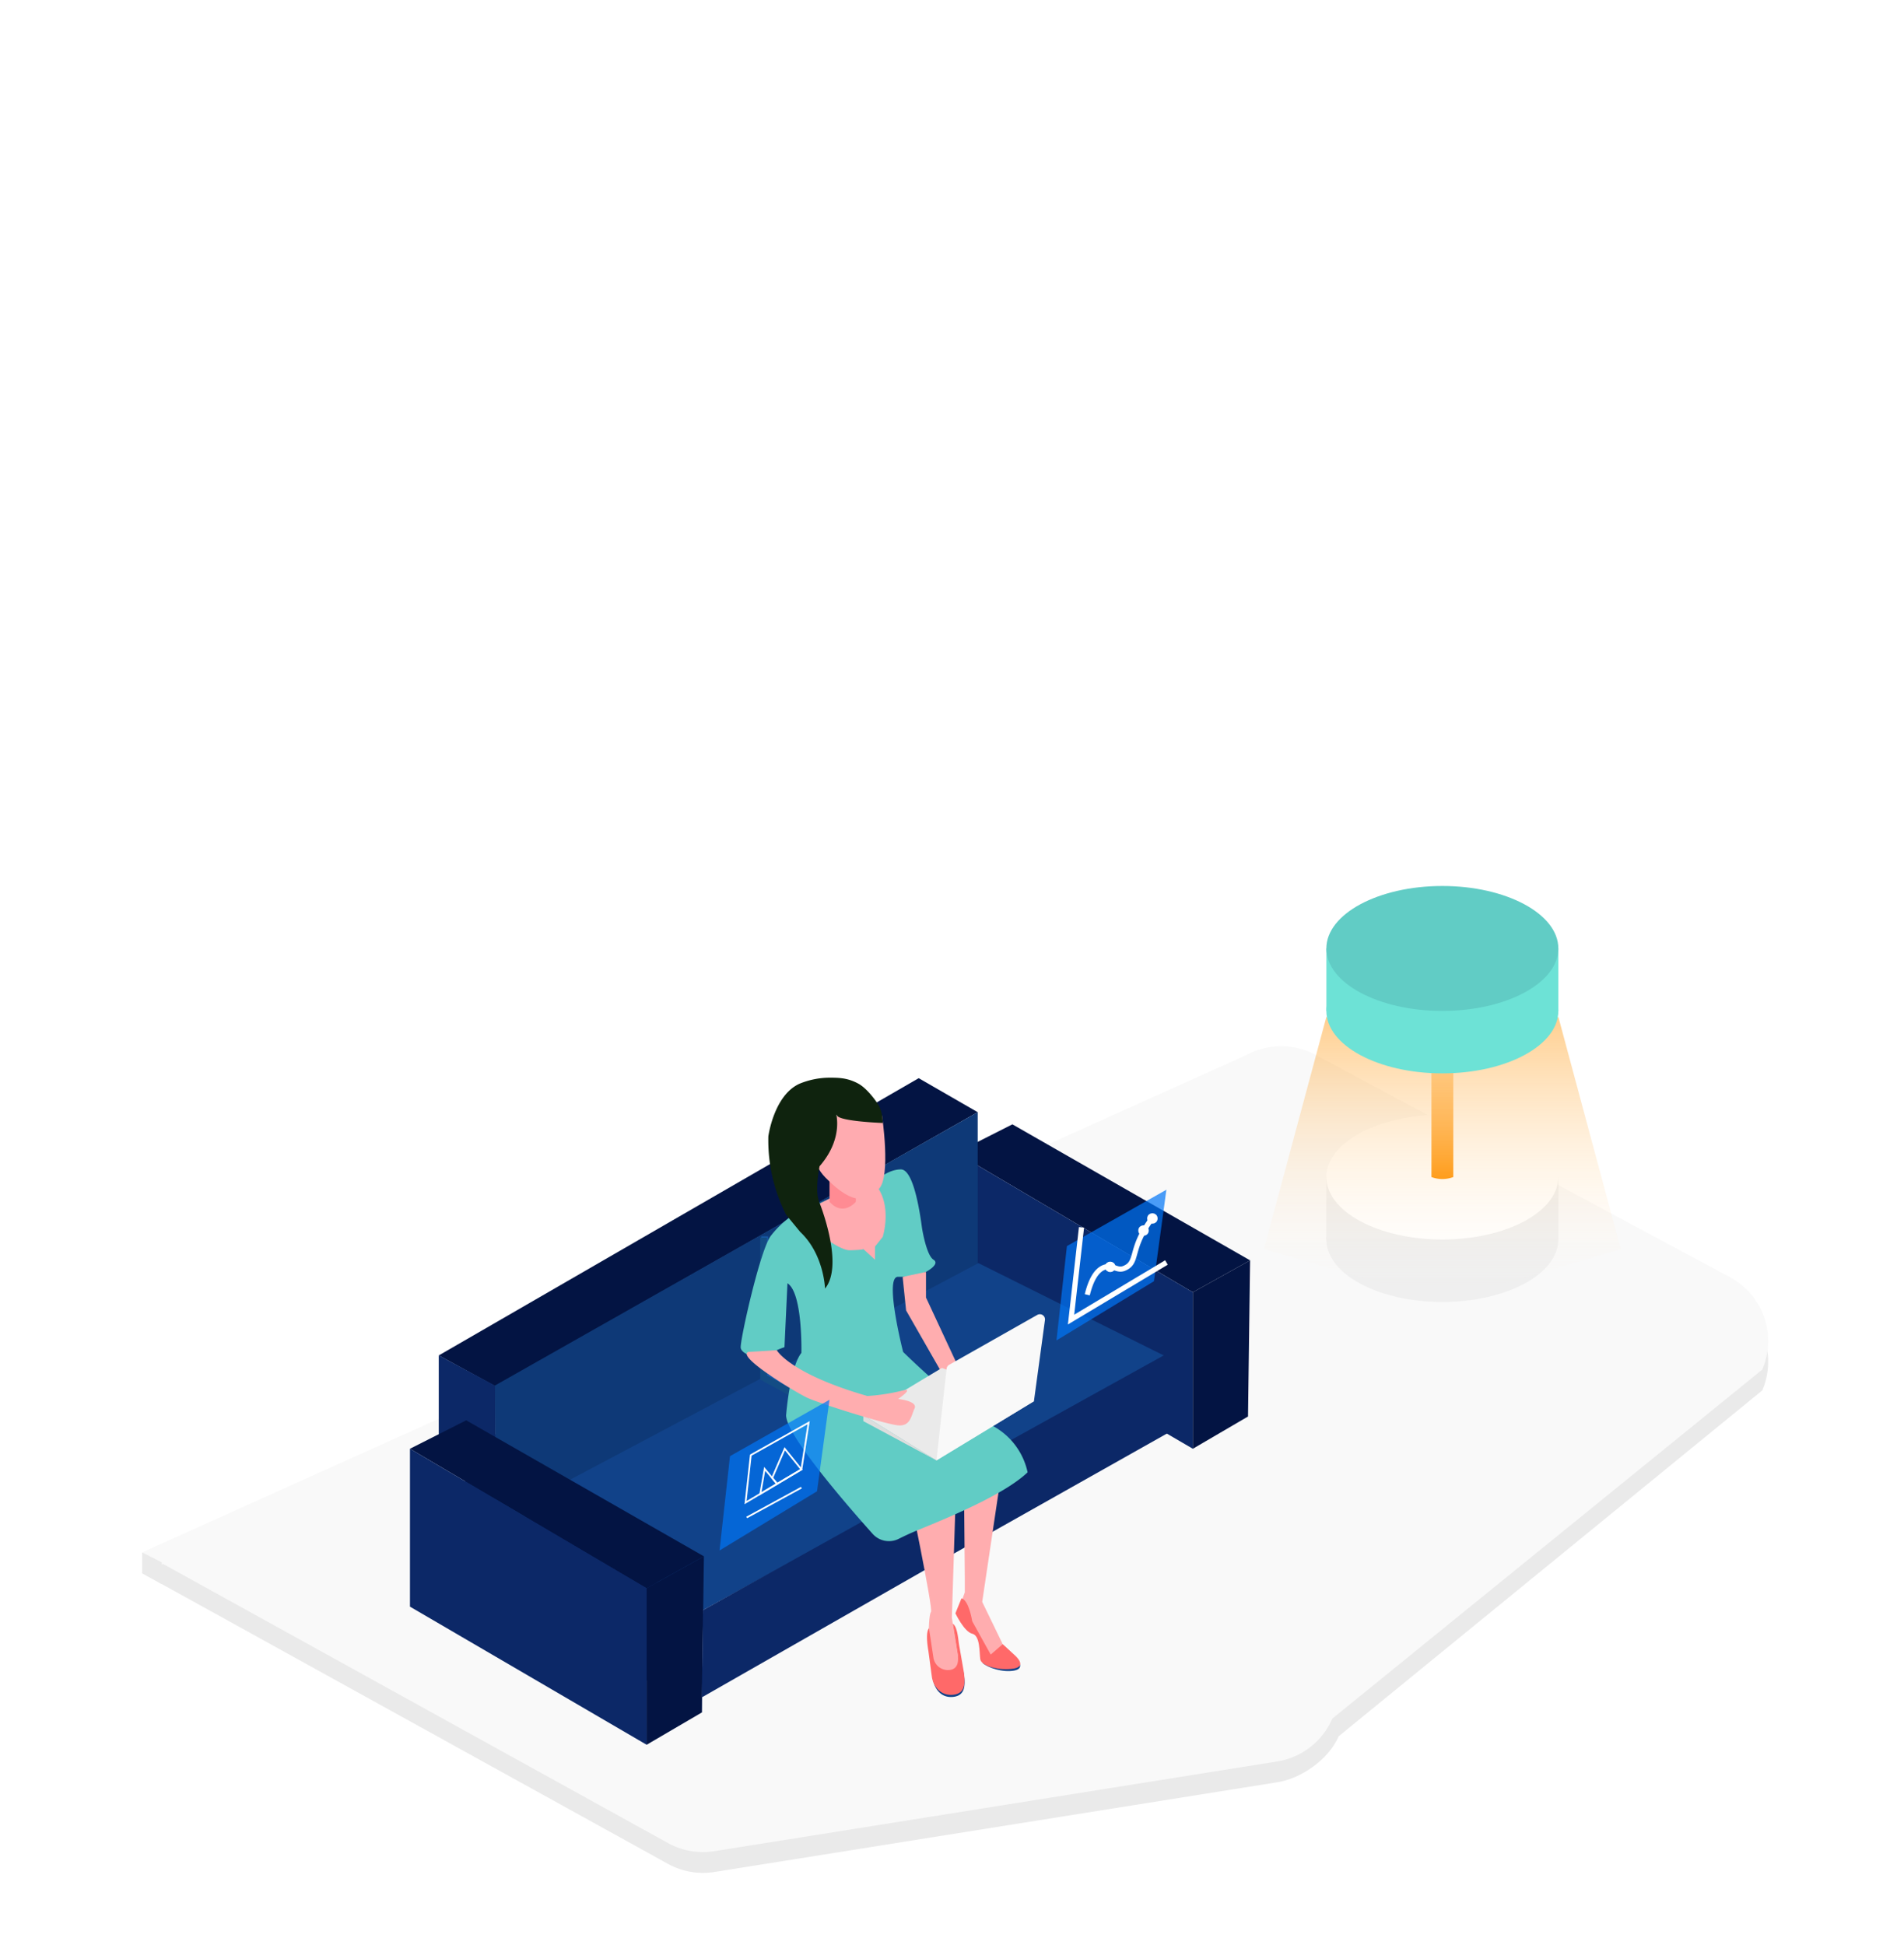 <svg xmlns="http://www.w3.org/2000/svg" xmlns:xlink="http://www.w3.org/1999/xlink" viewBox="0 0 1108 1132"><defs><style>.cls-1{fill:#fff;}.cls-2{fill:#eaeaea;}.cls-3{fill:#f9f9f9;}.cls-4{fill:#114289;}.cls-5{fill:#031443;}.cls-6{fill:#0c2867;}.cls-7{fill:#0e3977;}.cls-18,.cls-19,.cls-8,.cls-9{fill:none;stroke-miterlimit:10;}.cls-8{stroke:#175aaa;}.cls-8,.cls-9{stroke-width:4px;}.cls-9{stroke:#134c84;}.cls-10{fill:#ffadaf;}.cls-11{fill:#ff6969;}.cls-12{fill:#ffabb0;}.cls-13{fill:#61ccc5;}.cls-14{fill:#ddd;}.cls-15{fill:#ff8b93;}.cls-16{fill:#0f230e;}.cls-17{fill:#0076f7;opacity:0.7;}.cls-18,.cls-19{stroke:#fff;}.cls-18{stroke-width:3px;}.cls-20{fill:#efefef;}.cls-21{fill:url(#linear-gradient);}.cls-22{opacity:0.44;fill:url(#linear-gradient-2);}.cls-23{fill:#6de2d6;}</style><linearGradient id="linear-gradient" x1="839.36" y1="686.18" x2="839.36" y2="588.32" gradientUnits="userSpaceOnUse"><stop offset="0" stop-color="#ff9100"/><stop offset="1" stop-color="#fff"/></linearGradient><linearGradient id="linear-gradient-2" x1="839.35" y1="591.77" x2="839.35" y2="754.56" gradientUnits="userSpaceOnUse"><stop offset="0" stop-color="#ff9100"/><stop offset="1" stop-color="#fff" stop-opacity="0"/></linearGradient></defs><title>01_theme</title><g id="Layer_2" data-name="Layer 2"><g id="Layer_1-2" data-name="Layer 1"><rect class="cls-1" width="1108" height="1132"/><path class="cls-2" d="M82.71,915.56,725.06,626.23a42.12,42.12,0,0,1,40.36-.29L1006.74,755.4a42.12,42.12,0,0,1,18.77,53.79L779,1010.48c-5.71,13.25-21.44,24.47-35.68,26.74l-327.6,52.23a42.12,42.12,0,0,1-27-4.73Z"/><path class="cls-3" d="M82.71,903.44,725.06,614.12a42.12,42.12,0,0,1,40.36-.29l241.31,129.46a42.12,42.12,0,0,1,18.77,53.79l-250.18,203.1a42.12,42.12,0,0,1-32,24.92l-327.6,52.23a42.12,42.12,0,0,1-27-4.73Z"/><path class="cls-4" d="M560.51,972.11a18.58,18.58,0,0,1-11.65,4.09,15.57,15.57,0,0,1-6.27-1.31l.31,2.35c1.1,6.72,5.74,11.32,12.46,10.21s6.45-7.5,5.35-14.22Z"/><polygon class="cls-5" points="534.62 627.47 568.95 647.26 288.25 806.79 255.33 788.82 534.62 627.47"/><polygon class="cls-6" points="255.33 835.47 288.45 852.43 288.45 806.59 255.33 788.82 255.33 835.47"/><polygon class="cls-6" points="270.68 916.24 270.68 824.36 408.4 905.54 408.4 996.62 270.68 916.24"/><polygon class="cls-5" points="727.47 733.49 589.14 654.33 556.43 670.89 694.15 752.07 727.47 733.49"/><polygon class="cls-6" points="556.43 762.77 556.43 670.89 694.15 752.07 694.15 843.14 556.43 762.77"/><polygon class="cls-5" points="694.15 843.14 726.26 824.36 727.47 733.49 694.15 752.07 694.15 843.14"/><polygon class="cls-7" points="568.95 647.26 568.95 736.11 288.65 892.01 288.05 806.32 568.95 647.26"/><polygon class="cls-4" points="569.35 735.1 304.4 875.65 409.11 937.04 678.4 789.42 569.35 735.1"/><polygon class="cls-5" points="409.62 905.74 271.29 826.58 238.57 843.14 376.3 924.32 409.62 905.74"/><polygon class="cls-6" points="238.57 935.02 238.57 843.14 376.3 924.32 376.3 1015.4 238.57 935.02"/><polygon class="cls-5" points="376.3 1015.4 408.4 996.62 409.62 905.74 376.3 924.32 376.3 1015.4"/><polygon class="cls-6" points="408.4 987.83 550.37 906.75 550.37 858.49 409.11 937.04 408.4 987.83"/><polygon class="cls-6" points="550.37 906.8 685.67 830.57 685.67 784.12 550.47 859.04 550.37 906.8"/><polyline class="cls-8" points="444.98 719.55 444.98 801.08 550.37 858.49 550.37 904.38"/><polyline class="cls-9" points="444.38 720.16 444.38 801.68 549.76 859.09 549.76 904.99"/><path class="cls-10" d="M518.07,860.19l10.12,4.11s15,72.3,13.58,73.75-2.9,24.89,2.89,31.84l8.39,7.81,5.21-9-4.34-27.21,2.6-81.93L549,846.41Z"/><polygon class="cls-10" points="560.91 855.87 561.45 918.65 561.45 926.75 558.26 935.43 575.24 963.51 580.26 962.35 583.5 956.85 571.58 932.25 584.6 844.84 570.13 831.24 545 847.47 560.91 855.87"/><path class="cls-4" d="M590.69,964.67c-5.52,2.64-12,3-19,3.06,3.22,2.88,11.77,5.7,18.4,4.51S592.4,966.27,590.69,964.67Z"/><path class="cls-11" d="M576.53,962.93l7-6.08,6.6,6.08s8.1,6.66,0,8.1-19.1-1.28-19.68-5.41,0-13.74-4.69-14.85-9.78-11.87-9.78-11.87l3.53-8.68c4.34.87,6.26,13.31,6.26,13.31Z"/><polygon class="cls-12" points="463.62 707.21 487.74 694.95 512.07 688.54 519 703.39 515.19 728 512.89 737.65 502.4 736.5 494.7 734.95 487.35 733.7 478.09 726.85 463.62 707.21"/><path class="cls-13" d="M482.14,697.67l-18.52,9.55s22.52,20.69,31.08,20.41,7.7-.72,7.7-.72l6.8,6.22v-7.67l4.49-5.64S518.75,704,511.37,692l1.45-7.24s5.35-4.2,11.43-4.2,10,16.79,12.3,34.15c0,0,2.46,15.77,6.66,18.38s-4.34,7.09-4.34,7.09a41.35,41.35,0,0,1-16.21,2.89c-8.39-.43,2.89,43.7,2.89,43.7s30.51,30.25,53.42,43.76a40.25,40.25,0,0,1,19,26.17h0a.25.25,0,0,1-.07.23c-14,13.34-47.9,27-64.36,33.79-3.8,1.56-7.48,3.3-10.58,4.85a12.71,12.71,0,0,1-15.14-2.91c-15.42-17.24-52-59.42-50.3-69.71,0,0,2.17-27.21,8.83-35.6,0,0,.87-34.88-8.1-40.52l-1.74,37.19s-7.38,2.46-10.27,5.07-14.76-.43-15.2-4.78,11.43-57.6,17.66-65.27a56.55,56.55,0,0,1,11.58-11.14Z"/><polygon class="cls-10" points="527.29 762.64 525.27 743.12 538.87 740.21 538.87 755.12 558.26 796.79 549.29 801.07 527.29 762.64"/><polygon class="cls-2" points="548.13 796.09 502.4 823.59 544.95 849.92 601.68 815.48 548.13 796.09"/><path class="cls-3" d="M552.37,794.26l51.22-29a3,3,0,0,1,4.5,3l-6.41,47.2-56.73,34.44,5.91-53.36A3,3,0,0,1,552.37,794.26Z"/><polygon class="cls-14" points="502.4 823.59 544.95 849.92 502.4 827.06 502.4 823.59"/><path class="cls-10" d="M452.05,785.8s7.51,13.6,52.66,26.63a113.45,113.45,0,0,0,20.55-3.18c7.18-1.86-2.6,4.92-2.6,4.92s11.58,1.16,9.55,5.5-2.32,10.42-9.55,9.84-46.6-13-53.26-16.21-40.76-23.74-34-26.51Z"/><path class="cls-15" d="M482.72,699.4V686.52l15.34,2.75V699.4S490.68,708.37,482.72,699.4Z"/><path class="cls-12" d="M511.37,692c-6.66,6.51-13.94,10.71-31-6.66s6.68-36.18,6.68-36.18h26.21S518.65,684.9,511.37,692Z"/><path class="cls-16" d="M480.11,749.91s-.58-20-14.47-33l-8.1-9.84a95.59,95.59,0,0,1-10.42-45.73s3.18-24,18.23-30.68a46.36,46.36,0,0,1,17.08-3.47c5.55,0,10.71,0,17.08,3.47,4.83,2.63,10.14,9.72,11.87,12.74,2.32,4.05,2.32,10.13,2.32,10.13s-24.89-.87-26.63-4.34,5.21,11.87-10.13,29.52c0,0-.46,2.22-.85,5.31-.58,4.64-1,11.24.56,15.24C479.25,705.91,490.53,737.17,480.11,749.91Z"/><path class="cls-12" d="M474.21,760"/><path class="cls-11" d="M560.7,972l-2.56-14.67c-.57-3.47-.94-10.54-3.66-12.39l2.74,17.12c.76,4.62.38,9-4.24,9.77a8.53,8.53,0,0,1-9.77-7l-2.62-17.24c-2,2.61-.86,10-.29,13.52l2,14.9c1.1,6.72,6.34,11.32,13.06,10.21S561.81,978.73,560.7,972Z"/><polygon class="cls-17" points="620.87 725.18 678.76 692.38 671.52 745.63 614.79 780.08 620.87 725.18"/><polyline class="cls-18" points="678.79 734.73 623.28 767.96 629.36 714.27"/><path class="cls-18" d="M632.72,753.52c1.63-6.67,4.63-14.54,10.5-16.16,4.58-1.26,6.85,2.4,10.9.81,7.55-3,4.14-9.21,11.71-22.21a64.1,64.1,0,0,1,5.25-7.67"/><circle class="cls-18" cx="670.61" cy="709.11" r="1.54"/><circle class="cls-18" cx="665.46" cy="716.13" r="1.54"/><circle class="cls-18" cx="646.08" cy="737.28" r="1.54"/><polygon class="cls-17" points="424.8 847.44 482.69 814.64 475.45 867.89 418.72 902.34 424.8 847.44"/><polygon class="cls-19" points="436.91 846.84 470.57 827.97 466.36 855.17 442.44 869.38 433.87 874.47 436.91 846.84"/><polygon class="cls-19" points="444.98 854.85 442.44 869.38 452.22 863.57 444.98 854.85"/><polygon class="cls-19" points="456.67 843.14 449.36 860.13 452.22 863.57 466.36 855.17 456.67 843.14"/><line class="cls-19" x1="434.54" y1="883.12" x2="466.36" y2="865.76"/><ellipse class="cls-20" cx="839.35" cy="721.36" rx="67.5" ry="36.35"/><rect class="cls-20" x="771.86" y="685.01" width="135" height="36.35"/><ellipse class="cls-1" cx="839.35" cy="685.01" rx="67.5" ry="36.35"/><path class="cls-21" d="M845.72,685h0A17.87,17.87,0,0,1,833,685h0V588.32h12.72Z"/><path class="cls-22" d="M771.86,591.77,735.51,727l76.19,22a78.13,78.13,0,0,0,59.68-.73L943.2,727,906.85,591.77,879.27,614a81.1,81.1,0,0,1-79.83,0Z"/><ellipse class="cls-23" cx="839.35" cy="588.32" rx="67.5" ry="36.35"/><rect class="cls-23" x="771.86" y="551.97" width="135" height="36.35"/><ellipse class="cls-13" cx="839.35" cy="551.97" rx="67.5" ry="36.35"/><polygon class="cls-2" points="82.72 903.44 82.72 915.56 94.18 921.97 94.18 909.28 82.72 903.44"/></g></g></svg>